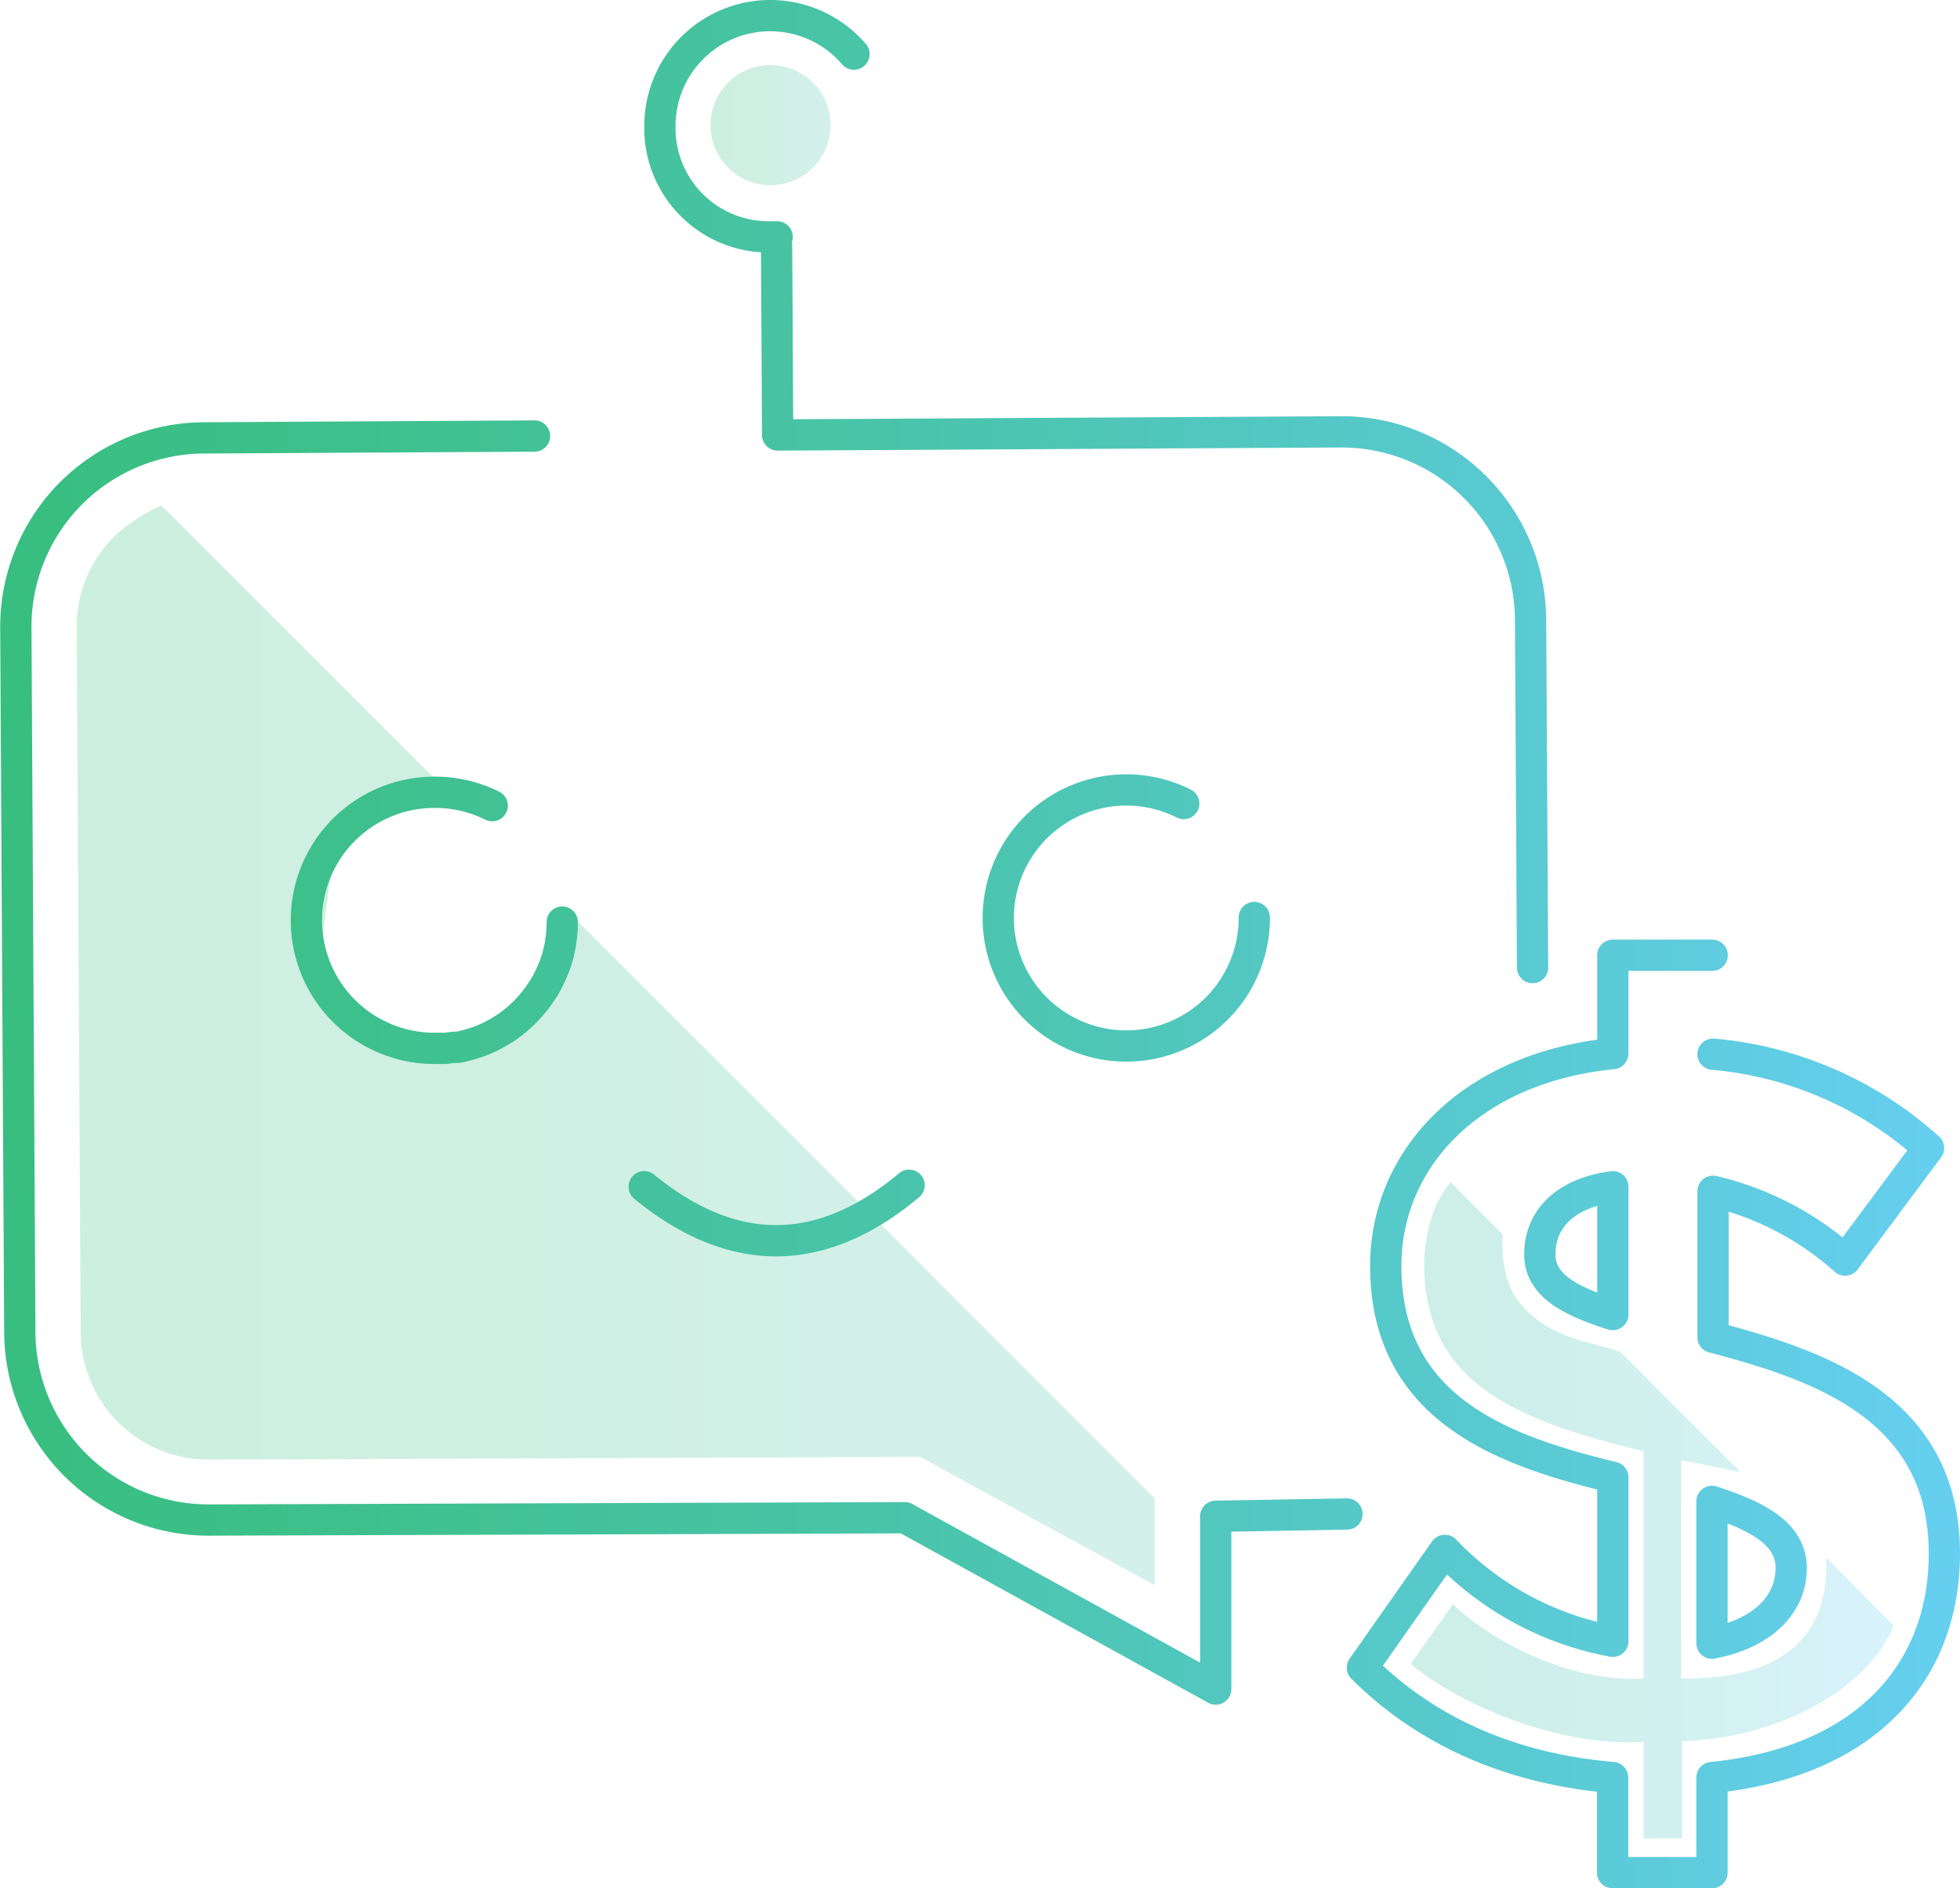 <svg id="Layer_1" data-name="Layer 1" xmlns="http://www.w3.org/2000/svg" xmlns:xlink="http://www.w3.org/1999/xlink" viewBox="0 0 188 181.09"><defs><style>.cls-1,.cls-2,.cls-3{opacity:0.25;}.cls-1{fill:url(#linear-gradient);}.cls-2{fill:url(#linear-gradient-2);}.cls-3{fill:url(#linear-gradient-3);}.cls-4{fill:none;stroke-linecap:round;stroke-linejoin:round;stroke-width:3px;stroke:url(#linear-gradient-4);}</style><linearGradient id="linear-gradient" x1="135.32" y1="144.85" x2="181.65" y2="144.85" gradientUnits="userSpaceOnUse"><stop offset="0.01" stop-color="#38be9d"/><stop offset="0.21" stop-color="#3ec0a8"/><stop offset="0.57" stop-color="#4ec6c6"/><stop offset="1" stop-color="#66cff1"/></linearGradient><linearGradient id="linear-gradient-2" x1="68.15" y1="12" x2="79.66" y2="12" gradientUnits="userSpaceOnUse"><stop offset="0" stop-color="#38be80"/><stop offset="0.31" stop-color="#3ec08b"/><stop offset="0.85" stop-color="#50c4a9"/><stop offset="1" stop-color="#55c5b2"/></linearGradient><linearGradient id="linear-gradient-3" x1="7.36" y1="100.28" x2="110.75" y2="100.28" xlink:href="#linear-gradient-2"/><linearGradient id="linear-gradient-4" y1="90.54" x2="188" y2="90.54" gradientUnits="userSpaceOnUse"><stop offset="0" stop-color="#38be80"/><stop offset="0.16" stop-color="#3dc08b"/><stop offset="0.45" stop-color="#49c4a9"/><stop offset="0.83" stop-color="#5ccbd9"/><stop offset="1" stop-color="#66cff1"/></linearGradient></defs><title>SUITE-1</title><path class="cls-1" d="M175.13,149.36c0,.25.05.48.05.74,0,8.3-6.13,10.32-10.85,10.77a28.93,28.93,0,0,1-3.08.12V140.05c1.39.28,3.53.65,5.73,1.17l-11.56-11.56c-2.94-1.06-6.81-1.2-9.7-4.77-2-2.51-1.58-6.42-1.58-6.51l-5-5c-2.43,2.93-2.94,7.47-2.25,11.22,1.56,8.45,9.1,11.81,20.75,14.59V161c-7.55.39-15.07-4-18.27-7.14l-4.05,5.73c4.75,4,14.4,8,22.32,7.48v9.26h3.71V167c9.35-.31,17.81-5,20.3-11.09Z"/><circle class="cls-2" cx="73.91" cy="12" r="5.76"/><path class="cls-3" d="M15.48,48.48,43.2,76.2l-.81,0L32.11,80.68,30.73,91.56l3.18,4.89,6,3H47.5l8-11,55.25,55.24v8.35L88.26,139.73,20.07,140A12.26,12.26,0,0,1,7.74,127.76L7.36,60.19A12.18,12.18,0,0,1,10.9,51.5,16.43,16.43,0,0,1,15.48,48.48Z"/><path class="cls-4" d="M147,92.8l-.19-33.38a18.13,18.13,0,0,0-18.22-18l-54,.3-.1-18.1M51.27,41.82,19.52,42a18.11,18.11,0,0,0-18,18.22l.38,67.57a18.11,18.11,0,0,0,18.22,18l66.67-.22L116.61,162V145.43l12.59-.22m-42-31.53q-12.65,10.57-25.41.14M81.91,5.19A10.58,10.58,0,0,0,63.3,12,10.43,10.43,0,0,0,73.54,22.72c.34,0,.66,0,1,0m39,54.35A12.28,12.28,0,1,0,120.31,88m-66.38.44a11.57,11.57,0,0,1-.1,1.56h0a11.89,11.89,0,0,1-.28,1.49v0c-.07.28-.15.56-.25.84v0l-.2.54c-.08.19-.15.37-.24.55l-.12.27v0c-.08.17-.17.34-.26.51s-.1.17-.14.26-.2.34-.31.5-.33.5-.5.73-.36.46-.55.68a2.2,2.2,0,0,1-.2.23l-.2.22-.2.21-.21.2a2.09,2.09,0,0,1-.22.2,1.29,1.29,0,0,1-.17.16,11.08,11.08,0,0,1-1,.8l-.23.16-.58.37-.18.1c-.28.16-.57.32-.87.46l-.18.08h0l-.27.12-.28.12-.23.08-.15.06-.18.06-.28.09h0l-.56.16h0l-.29.07-.29.07-.3.06h0l-.29,0c-.3,0-.61.08-.92.1l-.32,0h-.56a12.28,12.28,0,0,1-.3-24.56h.16a12.32,12.32,0,0,1,5.53,1.28m117.1,23.84a35.5,35.5,0,0,1,20.67,9m0,0-8,10.75a28.81,28.81,0,0,0-12.67-6.6v14C174.75,131,186.5,135.1,186.5,149c0,11.25-7.39,20-22.29,21.49v9.12h-9.53v-9.12c-10.63-.91-18.44-5-24-10.54l7.91-11.25a29.7,29.7,0,0,0,16.11,8.72V141.69c-10.44-2.53-21.78-6.49-21.78-20.27,0-10.24,8.1-19,21.78-20.37V91.62h9.53m-9.53,34.46V113.82c-4.45.6-7,3-7,6.49C147.69,123.25,150.53,124.76,154.68,126.08ZM164.21,144V157.6c5.17-1,7.6-3.95,7.6-7.2S168.67,145.44,164.21,144Z"/></svg>